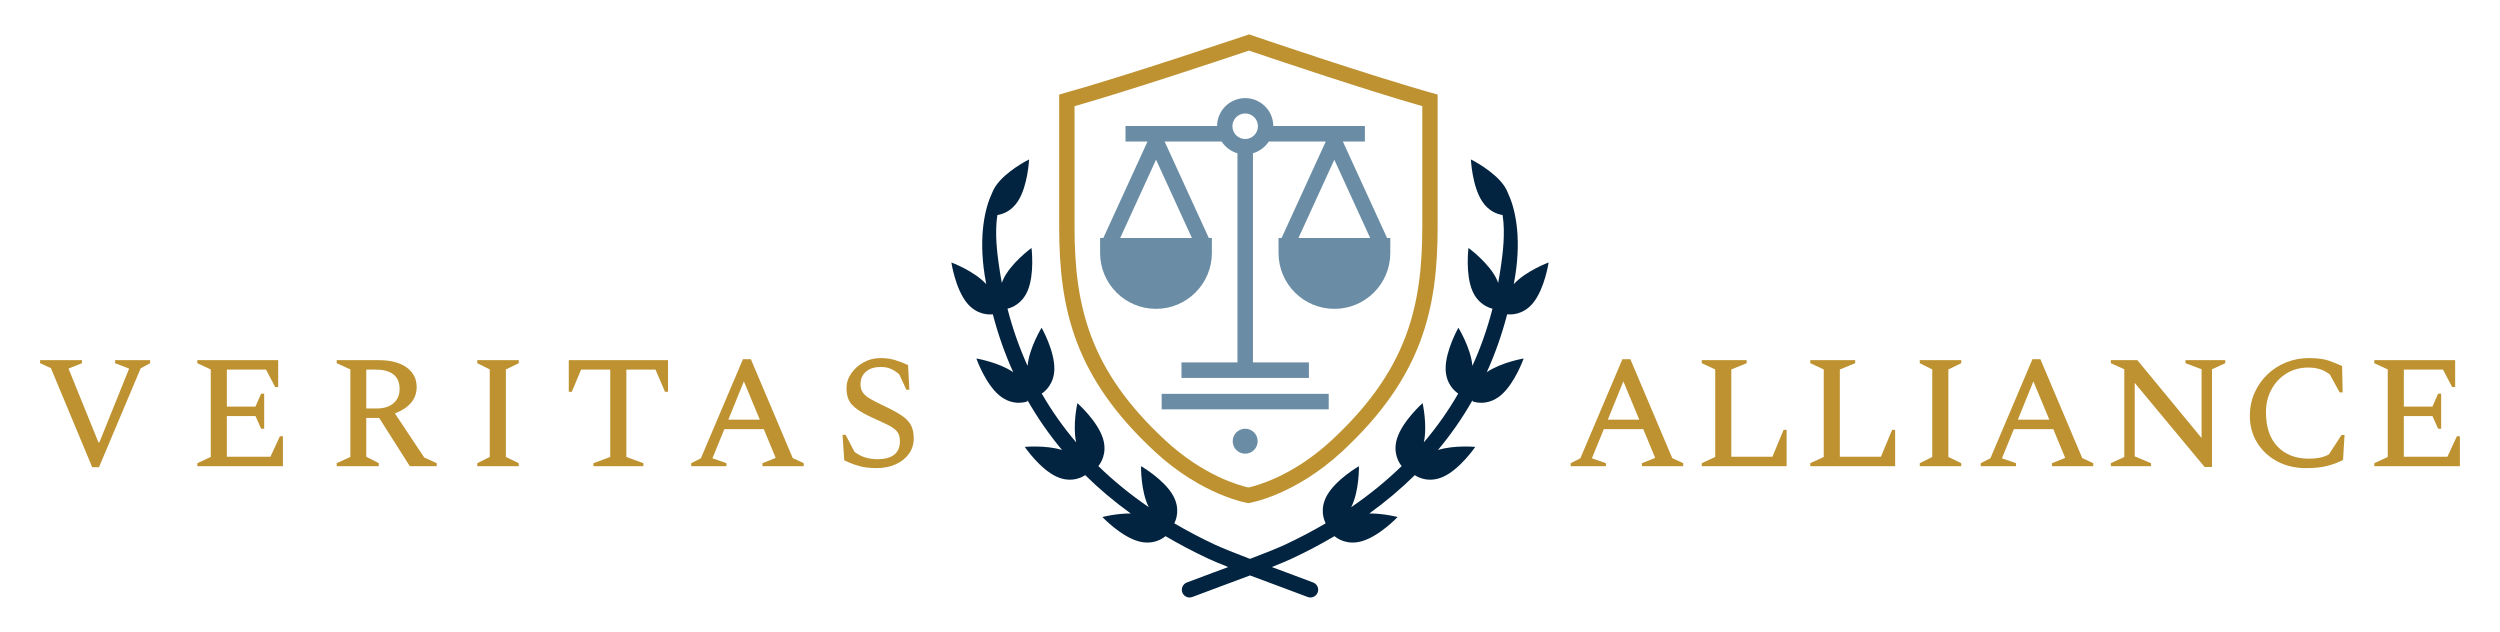 <?xml version="1.0" encoding="UTF-8"?>
<svg xmlns="http://www.w3.org/2000/svg" xmlns:xlink="http://www.w3.org/1999/xlink" version="1.1" id="Logo" x="0px" y="0px" width="526.098px" height="132.976px" viewBox="0 0 526.098 132.976" xml:space="preserve">
<g>
	<polygon fill="#BE9231" points="24.223,76.431 27.131,77.546 27.131,77.665 20.915,93.09 20.714,93.09 14.458,77.665    14.458,77.546 17.246,76.431 17.246,75.792 8.439,75.792 8.439,76.431 10.711,77.466 19.399,98.312 20.833,98.312 29.603,77.507    31.595,76.431 31.595,75.792 24.223,75.792  "></polygon>
	<polygon fill="#BE9231" points="56.907,96.118 47.74,96.118 47.74,87.55 53.758,87.55 54.954,90.221 55.593,90.221 55.593,82.847    54.954,82.847 53.758,85.558 47.74,85.558 47.74,77.785 55.99,77.785 57.904,81.452 58.541,81.452 58.541,75.792 41.523,75.792    41.523,76.431 44.354,77.745 44.354,96.159 41.523,97.474 41.523,98.111 59.537,98.111 59.537,91.814 58.9,91.814  "></polygon>
	<path fill="#BE9231" d="M83.097,86.992c1.434-0.532,2.557-1.262,3.368-2.192c0.81-0.93,1.214-2.046,1.214-3.348   c0-1.754-0.711-3.135-2.132-4.145s-3.367-1.516-5.838-1.516h-8.848v0.639l2.868,1.314v18.414l-2.868,1.314v0.638h8.848v-0.638   l-2.631-1.355v-8.17h2.711l6.456,10.163h5.659v-0.638l-2.629-1.195L83.097,86.992z M79.351,85.956h-2.272v-8.171h2.072   c1.567,0,2.782,0.339,3.647,1.017c0.862,0.678,1.295,1.693,1.295,3.049c0,1.275-0.433,2.279-1.295,3.01   C81.933,85.591,80.784,85.956,79.351,85.956z"></path>
	<polygon fill="#BE9231" points="100.438,76.431 103.067,77.745 103.067,96.159 100.438,97.474 100.438,98.111 109.168,98.111    109.168,97.474 106.457,96.159 106.457,77.745 109.168,76.431 109.168,75.792 100.438,75.792  "></polygon>
	<polygon fill="#BE9231" points="119.693,82.448 120.331,82.448 122.284,77.785 128.422,77.785 128.422,96.159 124.874,97.474    124.874,98.111 135.396,98.111 135.396,97.474 131.809,96.159 131.809,77.785 137.946,77.785 139.939,82.448 140.578,82.448    140.578,75.792 119.693,75.792  "></polygon>
	<path fill="#BE9231" d="M158.016,75.593h-1.673l-8.848,20.845l-2.033,1.036v0.638h7.413v-0.638l-2.95-1.036l2.512-6.138h8.289   l2.512,6.059l-2.79,1.115v0.638h8.688v-0.638l-2.312-1.075L158.016,75.593z M153.273,88.308l3.268-8.051l3.35,8.051H153.273z"></path>
	<path fill="#BE9231" d="M189.695,87.409c-0.904-0.598-2.111-1.254-3.627-1.973c-1.169-0.557-2.119-1.041-2.849-1.453   c-0.732-0.412-1.271-0.857-1.616-1.336c-0.345-0.479-0.518-1.076-0.518-1.793c0-1.09,0.379-1.967,1.136-2.631   c0.758-0.664,1.801-0.996,3.129-0.996c0.77,0,1.447,0.119,2.033,0.358c0.582,0.239,1.195,0.624,1.833,1.156l1.516,3.269h0.637   l-0.28-5.182c-0.903-0.426-1.819-0.777-2.748-1.057c-0.931-0.279-1.941-0.418-3.029-0.418c-1.303,0-2.492,0.299-3.567,0.896   c-1.076,0.598-1.947,1.375-2.611,2.332c-0.665,0.955-0.995,1.992-0.995,3.108c0,1.462,0.364,2.604,1.095,3.427   c0.731,0.824,1.934,1.635,3.606,2.432c1.409,0.664,2.597,1.215,3.567,1.654c0.972,0.438,1.708,0.916,2.213,1.434   c0.505,0.52,0.758,1.256,0.758,2.213c0,1.275-0.406,2.226-1.216,2.85c-0.811,0.625-1.974,0.938-3.488,0.938   c-0.85,0-1.681-0.113-2.49-0.34c-0.813-0.225-1.602-0.631-2.373-1.215l-1.872-3.588h-0.639l0.36,5.381   c1.062,0.505,2.104,0.903,3.128,1.195c1.022,0.293,2.237,0.438,3.647,0.438c1.514,0,2.861-0.266,4.046-0.796   c1.181-0.532,2.111-1.27,2.789-2.213c0.677-0.942,1.015-2.025,1.015-3.248c0-1.143-0.205-2.086-0.616-2.83   C191.255,88.68,190.598,88.009,189.695,87.409z"></path>
	<path fill="#BE9231" d="M343.094,75.593h-1.675l-8.848,20.845l-2.034,1.036v0.638h7.414v-0.638l-2.95-1.036l2.511-6.138h8.291   l2.511,6.059l-2.79,1.115v0.638h8.69v-0.638l-2.313-1.075L343.094,75.593z M338.35,88.308l3.269-8.051l3.347,8.051H338.35z"></path>
	<polygon fill="#BE9231" points="372.984,96.118 364.335,96.118 364.335,77.745 367.563,76.431 367.563,75.792 358.116,75.792    358.116,76.431 360.947,77.745 360.947,96.159 358.116,97.474 358.116,98.111 375.973,98.111 375.973,90.459 375.336,90.459  "></polygon>
	<polygon fill="#BE9231" points="395.82,96.118 387.174,96.118 387.174,77.745 390.4,76.431 390.4,75.792 380.955,75.792    380.955,76.431 383.785,77.745 383.785,96.159 380.955,97.474 380.955,98.111 398.809,98.111 398.809,90.459 398.172,90.459  "></polygon>
	<polygon fill="#BE9231" points="403.992,76.431 406.621,77.745 406.621,96.159 403.992,97.474 403.992,98.111 412.719,98.111    412.719,97.474 410.012,96.159 410.012,77.745 412.719,76.431 412.719,75.792 403.992,75.792  "></polygon>
	<path fill="#BE9231" d="M429.379,75.593h-1.674l-8.848,20.845l-2.034,1.036v0.638h7.417v-0.638l-2.951-1.036L423.8,90.3h8.289   l2.511,6.059l-2.787,1.115v0.638h8.688v-0.638l-2.312-1.075L429.379,75.593z M424.636,88.308l3.269-8.051l3.349,8.051H424.636z"></path>
	<polygon fill="#BE9231" points="459.909,76.431 463.297,77.705 463.297,92.173 449.785,75.792 444.205,75.792 444.205,76.431    447.034,77.705 447.034,96.159 444.205,97.474 444.205,98.111 452.655,98.111 452.655,97.474 449.227,96.039 449.227,80.575    463.934,98.271 465.488,98.271 465.488,77.705 468.278,76.431 468.278,75.792 459.909,75.792  "></polygon>
	<path fill="#BE9231" d="M490.079,95.641c-0.612,0.318-1.249,0.544-1.913,0.677c-0.664,0.135-1.434,0.201-2.313,0.201   c-2.735,0-4.92-0.845-6.556-2.532c-1.634-1.687-2.451-4.111-2.451-7.273c0-1.753,0.385-3.341,1.157-4.763   c0.77-1.422,1.825-2.544,3.167-3.367c1.341-0.824,2.877-1.236,4.604-1.236c0.85,0,1.633,0.107,2.35,0.318   c0.719,0.214,1.437,0.586,2.153,1.117l2.073,3.786h0.637l-0.119-5.54c-0.955-0.451-1.934-0.844-2.93-1.176   s-2.357-0.498-4.086-0.498c-1.673,0-3.256,0.299-4.742,0.896c-1.488,0.598-2.803,1.441-3.946,2.531   c-1.143,1.09-2.045,2.377-2.71,3.865c-0.664,1.488-0.996,3.109-0.996,4.863c0,2.098,0.511,3.979,1.535,5.639   c1.021,1.662,2.423,2.969,4.205,3.926c1.779,0.957,3.812,1.435,6.098,1.435c1.779,0,3.275-0.159,4.484-0.478   c1.207-0.318,2.304-0.73,3.287-1.236l0.318-5.261h-0.637L490.079,95.641z"></path>
	<polygon fill="#BE9231" points="517.021,91.814 515.029,96.118 505.862,96.118 505.862,87.55 511.879,87.55 513.075,90.221    513.714,90.221 513.714,82.847 513.075,82.847 511.879,85.558 505.862,85.558 505.862,77.785 514.11,77.785 516.025,81.452    516.662,81.452 516.662,75.792 499.644,75.792 499.644,76.431 502.475,77.745 502.475,96.159 499.644,97.474 499.644,98.111    517.658,98.111 517.658,91.814  "></polygon>
</g>
<g>
	<path fill="#BE9231" d="M262.836,10.648c4.648,1.58,23.902,8.083,36.47,11.697v25.377c0,16.819-3.193,30.202-19.082,44.928   c-8.064,7.476-15.645,9.529-17.51,9.942c-1.864-0.413-9.443-2.467-17.511-9.942c-15.888-14.726-19.079-28.108-19.079-44.928V22.347   c11.936-3.425,29.627-9.333,35.702-11.361C262.223,10.853,262.562,10.739,262.836,10.648 M262.851,7.238   c-0.045,0.017-0.092,0.033-0.137,0.049l0,0c-0.088-0.002-25.806,8.743-39.822,12.612c0,3.115,0,13.414,0,27.823   c0,17.396,3.269,31.683,20.115,47.298c10.017,9.283,19.571,10.86,19.706,10.86c0.001,0,0.001,0,0.001,0h0.001   c0.135,0,9.689-1.577,19.707-10.86c16.848-15.615,20.117-29.901,20.117-47.298c0-14.409,0-24.708,0-27.823   C288.506,16.027,262.851,7.238,262.851,7.238L262.851,7.238z"></path>
	<g>
		<circle fill="#6A8DA5" cx="262.036" cy="92.847" r="2.627"></circle>
		<rect x="244.458" y="82.879" fill="#6A8DA5" width="35.156" height="3.262"></rect>
		<path fill="#6A8DA5" d="M291.892,50.079l-9.299-20.296h4.632v-3.263h-19.271c-0.025-3.243-2.672-5.874-5.917-5.874    c-3.25,0-5.893,2.631-5.917,5.874h-19.272v3.263h4.632l-9.298,20.296h-0.68v3.154c0,6.497,5.264,11.762,11.761,11.762    c6.496,0,11.761-5.265,11.761-11.762v-3.154h-0.645l-9.298-20.296h11.994c0.769,1.182,1.946,2.071,3.332,2.47v44.012h-11.78v3.262    h26.819v-3.262h-11.777V32.252c1.384-0.398,2.562-1.287,3.331-2.469h11.994l-9.299,20.296h-0.644v3.154    c0,6.497,5.264,11.762,11.76,11.762s11.762-5.265,11.762-11.762v-3.154H291.892z M250.823,50.079h-15.087l7.542-16.468    L250.823,50.079z M262.036,29.254c-1.483,0-2.687-1.205-2.687-2.688s1.203-2.688,2.687-2.688c1.481,0,2.687,1.206,2.687,2.688    S263.517,29.254,262.036,29.254z M273.25,50.079l7.543-16.467l7.543,16.467H273.25z"></path>
	</g>
	<path fill="#032440" d="M318.557,59.796c0.107-0.6,0.217-1.198,0.313-1.805c1.333-8.416-0.086-14.326-1.523-17.325   c-0.169-0.454-0.394-0.923-0.707-1.404c-2.117-3.246-7.102-5.71-7.102-5.71s0.238,5.558,2.355,8.803   c1.375,2.113,3.203,2.724,4.315,2.895c0.61,3.851-0.008,8.238-0.267,10.156c-0.189,1.396-0.417,2.77-0.669,4.128   c-0.062-0.177-0.125-0.354-0.204-0.536c-1.541-3.555-6.043-6.818-6.043-6.818s-0.697,5.519,0.844,9.073   c1.157,2.664,3.241,3.469,4.211,3.704c-1.084,4.211-2.497,8.221-4.229,12.034c-0.321-3.75-2.948-8.027-2.948-8.027   s-2.752,4.837-2.684,8.709c0.057,3.126,1.929,4.67,2.648,5.149c-2.084,3.628-4.501,7.049-7.236,10.268   c0.786-3.615-0.26-8.256-0.26-8.256s-4.168,3.684-5.355,7.369c-1.041,3.221,0.534,5.379,0.949,5.873   c-3.195,3.107-6.732,5.996-10.623,8.657c1.737-3.393,1.631-8.634,1.631-8.634s-4.818,2.777-6.719,6.149   c-1.609,2.854-0.622,5.212-0.277,5.876c-2.697,1.583-5.529,3.078-8.512,4.475c-1.611,0.755-4.396,1.857-7.417,3.009   c-3.02-1.151-5.805-2.254-7.416-3.009c-2.983-1.396-5.815-2.892-8.512-4.475c0.345-0.665,1.333-3.023-0.275-5.876   c-1.902-3.372-6.722-6.149-6.722-6.149s-0.106,5.241,1.632,8.634c-3.89-2.661-7.428-5.55-10.622-8.657   c0.414-0.493,1.99-2.651,0.95-5.873c-1.19-3.686-5.356-7.369-5.356-7.369s-1.046,4.64-0.261,8.255   c-2.736-3.219-5.152-6.639-7.236-10.267c0.72-0.479,2.594-2.023,2.649-5.149c0.067-3.872-2.684-8.709-2.684-8.709   s-2.629,4.28-2.948,8.03c-1.732-3.813-3.146-7.825-4.23-12.037c0.971-0.235,3.056-1.04,4.21-3.704   c1.542-3.555,0.846-9.073,0.846-9.073s-4.503,3.264-6.043,6.818c-0.079,0.183-0.143,0.36-0.205,0.537   c-0.251-1.358-0.48-2.732-0.669-4.129c-0.26-1.918-0.877-6.306-0.267-10.156c1.111-0.171,2.939-0.78,4.316-2.895   c2.115-3.245,2.354-8.803,2.354-8.803s-4.985,2.464-7.099,5.71c-0.314,0.482-0.54,0.953-0.709,1.408   c-1.437,3-2.854,8.908-1.523,17.321c0.096,0.604,0.205,1.202,0.312,1.801c-2.553-2.791-7.33-4.557-7.33-4.557   s0.821,5.499,3.261,8.506c2.16,2.654,4.861,2.476,5.461,2.397c1.11,4.258,2.541,8.319,4.29,12.186   c-3.051-2.098-7.754-2.881-7.754-2.881s1.839,5.248,4.802,7.741c2.966,2.492,5.935,1.287,5.935,1.287s0.017-0.086,0.034-0.229   c2.098,3.686,4.515,7.173,7.258,10.455c-3.441-1.074-7.844-0.652-7.844-0.652s3.134,4.598,6.64,6.24   c3.508,1.641,6.063-0.289,6.063-0.289s-0.001-0.014-0.002-0.027c2.915,2.875,6.111,5.572,9.592,8.086   c-3.033-0.024-5.963,0.744-5.963,0.744s3.824,4.037,7.551,5.1c3.078,0.875,5.121-0.549,5.739-1.071   c2.842,1.674,5.831,3.252,8.979,4.726c1.048,0.491,2.521,1.104,4.215,1.775c-1.038,0.386-2.048,0.76-2.993,1.109   c-2.363,0.875-4.429,1.639-5.729,2.147c-0.841,0.327-1.255,1.273-0.928,2.113c0.251,0.644,0.868,1.038,1.519,1.038   c0.198,0,0.398-0.037,0.592-0.111c1.291-0.504,3.338-1.262,5.679-2.128c2.048-0.758,4.286-1.586,6.444-2.401   c2.158,0.815,4.396,1.644,6.445,2.401c2.34,0.866,4.387,1.624,5.676,2.128c0.193,0.074,0.393,0.111,0.594,0.111   c0.652,0,1.266-0.395,1.518-1.038c0.328-0.84-0.088-1.786-0.926-2.113c-1.303-0.509-3.369-1.272-5.73-2.147   c-0.945-0.35-1.956-0.724-2.994-1.109c1.694-0.672,3.168-1.284,4.217-1.775c3.147-1.474,6.137-3.052,8.979-4.726   c0.619,0.522,2.661,1.946,5.738,1.071c3.727-1.063,7.551-5.1,7.551-5.1s-2.93-0.769-5.962-0.744   c3.479-2.513,6.675-5.209,9.589-8.083c-0.001,0.011-0.002,0.024-0.002,0.024s2.559,1.93,6.064,0.289   c3.51-1.643,6.641-6.24,6.641-6.24s-4.401-0.422-7.844,0.653c2.742-3.283,5.16-6.771,7.259-10.458   c0.017,0.144,0.034,0.23,0.034,0.23s2.969,1.205,5.934-1.287c2.961-2.493,4.803-7.741,4.803-7.741s-4.707,0.783-7.756,2.881   c1.749-3.865,3.18-7.928,4.29-12.186c0.601,0.078,3.303,0.257,5.46-2.397c2.441-3.007,3.262-8.506,3.262-8.506   S321.105,57.003,318.557,59.796z"></path>
</g>
</svg>
